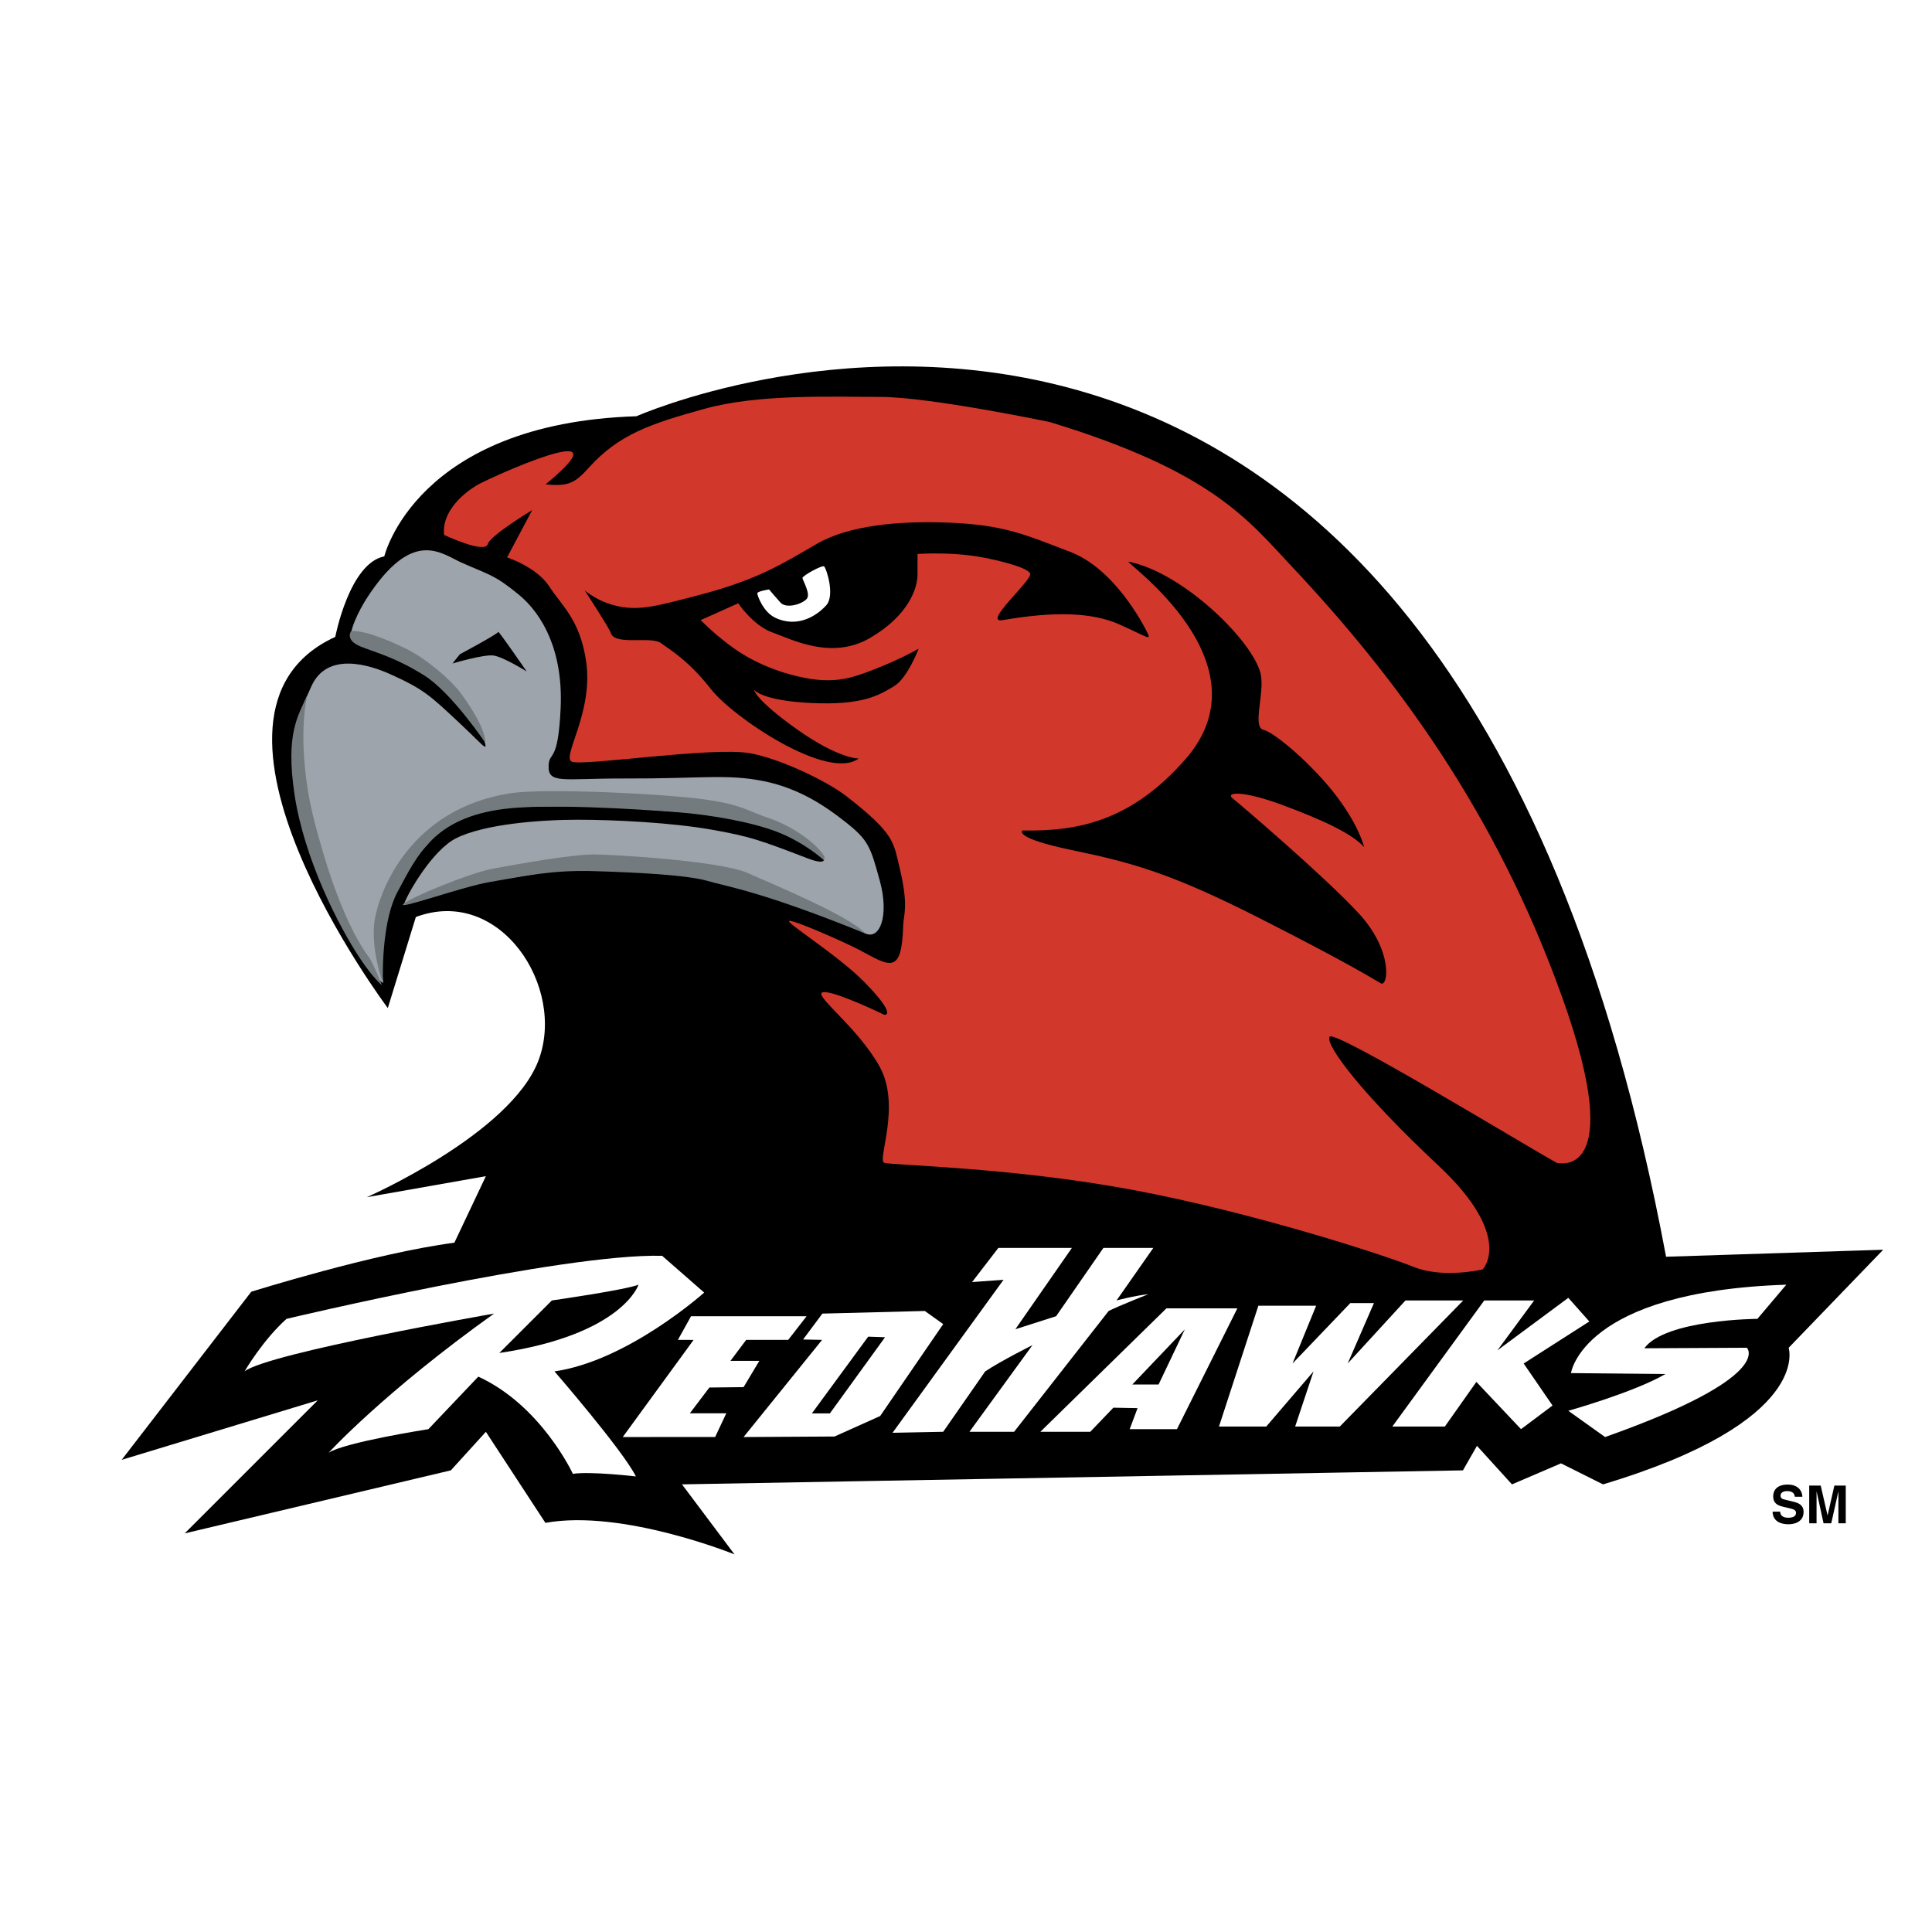 <?xml version="1.0" encoding="utf-8"?>
<!-- Generator: Adobe Illustrator 13.0.0, SVG Export Plug-In . SVG Version: 6.00 Build 14948)  -->
<!DOCTYPE svg PUBLIC "-//W3C//DTD SVG 1.0//EN" "http://www.w3.org/TR/2001/REC-SVG-20010904/DTD/svg10.dtd">
<svg version="1.0" id="Layer_1" xmlns="http://www.w3.org/2000/svg" xmlns:xlink="http://www.w3.org/1999/xlink" x="0px" y="0px"
	 width="192.756px" height="192.756px" viewBox="0 0 192.756 192.756" enable-background="new 0 0 192.756 192.756"
	 xml:space="preserve">
<g>
	<polygon fill-rule="evenodd" clip-rule="evenodd" fill="#FFFFFF" points="0,0 192.756,0 192.756,192.756 0,192.756 0,0 	"/>
	<path fill-rule="evenodd" clip-rule="evenodd" d="M38.692,100.577c0,0-22.012-29.349-5.241-37.036c0,0,1.397-7.337,4.892-8.036
		c0,0,3.145-13.277,25.157-13.976c0,0,80.362-35.639,102.724,83.856l21.663-0.699l-9.434,9.784c0,0,2.445,7.337-18.519,13.626
		l-4.192-2.097l-4.893,2.097l-3.493-3.844l-1.397,2.446l-77.917,1.397l5.241,6.988c0,0-11.18-4.543-18.867-3.146l-5.94-9.084
		l-3.494,3.844l-26.554,6.289l13.277-13.277l-19.566,5.94l12.928-16.771c0,0,12.229-3.844,20.265-4.892l3.145-6.639l-11.879,2.096
		c0,0,14.325-6.288,17.12-13.626c2.795-7.338-3.843-17.47-12.229-14.325L38.692,100.577L38.692,100.577z"/>
	<path fill-rule="evenodd" clip-rule="evenodd" fill="#D1382B" d="M87.813,39.6c-4.944,0-12.104-0.31-17.548,1.193
		c-5.444,1.502-8.536,2.577-11.5,5.848c-1.368,1.509-2.003,1.928-4.329,1.681c8.693-7.156-5.808-0.55-6.888,0.105
		c-1.152,0.7-3.493,2.503-3.242,4.944c0,0,4.075,1.913,4.355,0.919c0.246-0.871,4.437-3.399,4.437-3.399l-2.507,4.722
		c0,0,2.961,0.962,4.213,2.902c1.251,1.939,3.047,3.288,3.668,7.435c0.766,5.112-2.439,9.536-1.438,10.036
		c1.001,0.5,14.016-1.515,17.801-0.835c2.988,0.536,7.658,2.775,9.598,4.278c4.82,3.732,4.7,4.614,5.271,6.942
		c1,4.072,0.438,4.84,0.408,5.959c-0.136,5.009-1.359,4.057-4.329,2.47c-1.287-0.688-6.318-2.926-7.006-2.926
		c-0.688,0,4.808,3.39,7.499,6.143c2.69,2.754,2.383,3.273,1.948,3.229c0,0-5.14-2.494-6.141-2.244s3.479,3.459,5.669,7.401
		c2.19,3.942-0.279,9.361,0.472,9.611c0.751,0.251,12.642,0.438,24.72,2.69c12.077,2.253,25.156,6.51,28.098,7.698
		s6.883,0.25,6.883,0.25s3.191-3.254-4.442-10.388c-7.635-7.135-11.327-12.078-10.826-12.829c0.5-0.751,19.462,10.826,22.653,12.578
		c0,0,7.18,2.003,0.547-16.521c-6.634-18.524-16.595-31.933-26.938-42.933c-4.374-4.651-7.928-9.51-24.198-14.454
		C104.72,42.105,92.757,39.6,87.813,39.6L87.813,39.6z"/>
	<path fill-rule="evenodd" clip-rule="evenodd" fill="#9EA4AB" d="M36.543,59.765c-0.605,0.942-2.073,3.681-1.322,4.182
		c0.75,0.5,2.753,0.564,6.195,2.503c3.442,1.94,5.882,4.38,6.633,6.633c0.751,2.253,0.618,1.697-2.087-0.835
		c-2.978-2.788-3.605-3.446-7.017-4.98c-2.002-0.9-6.267-2.318-7.867,1.175c-1.478,3.225-2.087,5.261-1.837,7.45
		c0.25,2.19,2.224,11.835,5.229,16.966c3.004,5.13,3.767,5.206,3.767,5.206s-0.669-4.844-0.262-6.395
		c0.5-1.909,2.472-4.85,3.911-6.54s3.661-4.225,5.914-4.412c2.253-0.188,9.825-0.501,16.021,0c6.195,0.5,9.7,0.5,11.39,1.251
		c1.689,0.751,4.129,1.064,5.882,2.503c1.752,1.439,1.31,1.869-0.52,1.165c-4.798-1.846-5.764-2.175-9.406-2.833
		c-4.071-0.734-9.848-1.02-13.541-1.02c-3.692,0-9.367,0.428-12.173,1.874c-2.242,1.155-4.668,5.242-5.131,6.508
		c-0.142,0.387,2.175-1.383,8.479-2.252c6.342-0.875,8.322-1.752,15.019-1.001c6.696,0.751,10.138,0.751,13.58,2.44
		c3.441,1.689,7.384,3.004,8.886,3.755c1.502,0.751,2.44-1.753,1.502-5.194c-0.938-3.442-1.128-4.089-3.465-5.926
		c-1.739-1.366-4.401-3.295-8.093-4.046c-3.692-0.751-6.238-0.246-13.888-0.272c-6.198-0.021-7.676,0.6-7.606-1.295
		c0.053-1.46,0.949-0.101,1.2-5.733c0.25-5.632-1.753-9.324-4.193-11.327c-2.44-2.002-2.938-1.95-5.69-3.18
		C43.978,55.21,41.153,52.594,36.543,59.765L36.543,59.765z"/>
	<path fill-rule="evenodd" clip-rule="evenodd" fill="#737B7F" d="M82.268,85.449c-1.224-1.869-4.144-3.36-5.395-3.772
		c-2.48-0.817-2.714-1.375-6.637-1.926c-3.768-0.528-15.795-1.16-19.37-0.597c-9.952,1.566-12.98,9.712-13.47,12.559
		c-0.489,2.847,0.833,6.523,0.824,6.354c-0.089-1.514,0.003-6.429,1.443-9.087c2.001-3.692,3.598-7.396,10.706-8.282
		c4.193-0.521,12.816-0.005,17.179,0.333c3.552,0.275,7.598,1.025,10.058,1.993c2.662,1.046,4.492,2.708,4.492,2.708
		S82.268,86.012,82.268,85.449L82.268,85.449z"/>
	<path fill-rule="evenodd" clip-rule="evenodd" fill="#737B7F" d="M86.337,93.134c-1.501-1.713-9.212-4.908-11.764-6.042
		c-2.676-1.189-13.261-1.843-15.374-1.843c-2.112,0-7.181,0.902-9.854,1.383c-2.502,0.451-8.507,2.961-9.118,3.573
		c-0.612,0.611,5.909-1.739,8.637-2.205c3.629-0.62,6.21-1.213,10.417-1.087c4.07,0.123,9.209,0.367,11.322,0.979
		C72.716,88.504,75.994,88.941,86.337,93.134L86.337,93.134z"/>
	<path fill-rule="evenodd" clip-rule="evenodd" fill="#737B7F" d="M38.106,98.294c0,0-0.859-0.688-2.135-2.595
		c-2.188-3.268-5.644-10.066-6.593-16.471c-0.909-6.13,0.384-7.828,1.301-9.924c0,0-0.655,2.327-0.312,6.635
		c0.325,4.068,1.189,6.735,1.84,9.022c0.425,1.493,2.215,7.372,4.663,10.638C37.195,96.031,38.106,98.294,38.106,98.294
		L38.106,98.294z"/>
	<path fill-rule="evenodd" clip-rule="evenodd" fill="#737B7F" d="M48.409,74.096c0,0,0.237-1.301-2.447-4.947
		c-1.022-1.389-3.508-3.474-5.429-4.415c-4.187-2.051-5.502-1.766-5.502-1.766s-0.671,0.891,0.99,1.551
		c1.662,0.661,3.442,1.079,6.294,2.862C45.047,69.087,48.409,74.096,48.409,74.096L48.409,74.096z"/>
	<path fill-rule="evenodd" clip-rule="evenodd" d="M112.605,56.039c-0.693-0.139,14.208,10,5.643,19.734
		c-5.27,5.989-10.461,7.204-16.236,7.083c0,0-1.014,0.729,5.014,1.977c6.028,1.248,9.944,2.357,18.745,6.828
		c8.802,4.47,11.266,6.028,11.991,6.444c0.727,0.416,1.281-3.223-2.219-6.999c-3.499-3.777-11.885-10.915-12.578-11.469
		c-0.693-0.554,0.832-0.864,5.024,0.693c4.193,1.558,6.999,2.913,8.108,4.193c0,0-0.448-2.08-2.806-5.164s-6.102-6.273-7.244-6.55
		c-1.142-0.277,0.17-3.754-0.277-5.612C124.996,63.976,118.082,57.134,112.605,56.039L112.605,56.039z"/>
	<path fill-rule="evenodd" clip-rule="evenodd" d="M114.463,63.099c-0.447-0.895-3.298-6.373-7.715-8.05
		c-4.416-1.677-6.484-2.684-12.131-2.907c-4.983-0.198-9.951,0.279-13.138,2.124c-3.187,1.845-5.792,3.555-11.684,5.087
		c-4.514,1.174-6.436,1.789-9.168,0.838c-1.32-0.459-2.292-1.286-2.292-1.286s2.473,3.787,2.6,4.234
		c0.372,1.315,3.998,0.294,5.003,1.021c1.006,0.727,2.816,1.803,4.996,4.599c2.18,2.795,11.663,9.209,14.738,6.918
		c0,0-1.964,0.062-6.15-2.907s-4.305-3.969-4.305-3.969s0.727,1.118,5.814,1.342c5.088,0.224,6.653-0.783,8.163-1.677
		c1.347-0.798,2.459-3.746,2.459-3.746s-1.733,1.006-4.304,2.012c-2.572,1.007-4.417,1.678-8.498,0.56
		c-4.081-1.118-6.262-3.075-7.1-3.746c-0.839-0.671-1.845-1.677-1.845-1.677l3.746-1.677c0,0,1.509,2.236,3.41,2.907
		c1.901,0.67,5.87,2.795,9.727,0.559c3.857-2.236,4.752-4.976,4.752-6.317s0-2.068,0-2.068s2.851-0.224,5.814,0.224
		c1.607,0.243,5.199,1.062,5.423,1.733s-4.836,5-2.739,4.64c5.199-0.895,8.944-0.783,11.684,0.447S114.91,63.993,114.463,63.099
		L114.463,63.099z"/>
	<path fill-rule="evenodd" clip-rule="evenodd" d="M45.881,65.275c0,0,3.825-2.046,3.825-2.23s2.843,3.948,2.843,3.948
		s-2.353-1.473-3.334-1.595s-4.07,0.798-4.07,0.798L45.881,65.275L45.881,65.275z"/>
	<path fill-rule="evenodd" clip-rule="evenodd" fill="#FFFFFF" d="M80.062,57.66c0,0.21,0.858,1.613,0.423,2.096
		c-0.474,0.527-2.034,1.001-2.613,0.369c-0.472-0.514-1.143-1.318-1.143-1.318s-1.174,0.18-1.174,0.39
		c0,0.211,0.59,1.863,1.778,2.43c2.274,1.084,4.211-0.24,5.106-1.24c0.895-1-0.006-3.717-0.216-3.875
		C82.013,56.353,80.062,57.449,80.062,57.66L80.062,57.66z"/>
	<path fill-rule="evenodd" clip-rule="evenodd" d="M176.853,150.819c0,0.466,0.236,1.257,1.608,1.257c0.33,0,1.482-0.1,1.482-1.23
		c0-0.676-0.472-0.886-0.984-1.012l-0.917-0.225c-0.157-0.036-0.398-0.1-0.398-0.393c0-0.341,0.356-0.451,0.655-0.451
		c0.686,0,0.749,0.398,0.77,0.566h0.755c-0.006-0.461-0.314-1.216-1.467-1.216c-1.221,0-1.446,0.739-1.446,1.158
		c0,0.827,0.587,0.964,1.194,1.104l0.403,0.095c0.398,0.094,0.682,0.173,0.682,0.466c0,0.398-0.414,0.487-0.786,0.487
		c-0.687,0-0.791-0.398-0.796-0.607H176.853L176.853,150.819z"/>
	<polygon fill-rule="evenodd" clip-rule="evenodd" points="184.151,148.216 183.015,148.216 182.344,151.181 182.333,151.181 
		181.652,148.216 180.506,148.216 180.506,151.977 181.238,151.977 181.238,148.834 181.249,148.834 181.936,151.977 
		182.705,151.977 183.407,148.834 183.418,148.834 183.418,151.977 184.151,151.977 184.151,148.216 	"/>
	<path fill-rule="evenodd" clip-rule="evenodd" fill="#FFFFFF" d="M70.256,128.961l-4.193-3.668
		c-9.958-0.263-37.473,6.289-37.473,6.289c-2.358,2.096-4.192,5.241-4.192,5.241c2.358-1.835,24.895-5.766,24.895-5.766
		c-11.006,7.861-16.509,13.889-16.509,13.889c1.572-1.048,9.958-2.358,9.958-2.358l4.979-5.241c6.289,2.883,9.434,9.696,9.434,9.696
		c1.834-0.263,6.289,0.262,6.289,0.262c-1.31-2.62-8.124-10.481-8.124-10.481C62.656,135.774,70.256,128.961,70.256,128.961
		L70.256,128.961L70.256,128.961z M49.816,134.988c0,0,3.931-3.931,5.241-5.24c0,0,7.337-1.049,8.647-1.573
		C63.705,128.175,62.132,133.154,49.816,134.988L49.816,134.988z"/>
	<polygon fill-rule="evenodd" clip-rule="evenodd" fill="#FFFFFF" points="68.946,131.319 80.476,131.319 78.641,133.678 
		74.449,133.678 72.876,135.774 75.759,135.774 74.187,138.395 70.775,138.433 68.828,141.003 72.464,141.003 71.352,143.367 
		62.132,143.374 69.199,133.684 67.636,133.678 68.946,131.319 	"/>
	<path fill-rule="evenodd" clip-rule="evenodd" fill="#FFFFFF" d="M92.268,130.796l-10.22,0.262l-1.925,2.585l1.898,0.036
		l-7.835,9.695l9.074-0.054l4.553-2.043l6.29-9.171L92.268,130.796L92.268,130.796L92.268,130.796z M82.797,141.016H81l5.619-7.656
		l1.681,0.057L82.797,141.016L82.797,141.016z"/>
	<path fill-rule="evenodd" clip-rule="evenodd" fill="#FFFFFF" d="M99.605,124.507h7.337l-5.639,8.11l4.066-1.298l4.718-6.812h4.979
		l-3.669,5.241c0,0,1.649-0.454,3.18-0.628c0,0-2.917,1.151-3.966,1.676l-9.434,12.054h-4.455l6.289-8.647
		c0,0-3.145,1.572-4.717,2.621l-4.192,6.026l-5.053,0.1l11.075-15.267l-3.14,0.23L99.605,124.507L99.605,124.507z"/>
	<path fill-rule="evenodd" clip-rule="evenodd" fill="#FFFFFF" d="M116.377,130.533l-12.579,12.316h4.979l2.303-2.403l2.414,0.045
		l-0.786,2.097h4.717l6.027-12.055H116.377L116.377,130.533L116.377,130.533z M115.591,138.133h-2.621l5.241-5.503L115.591,138.133
		L115.591,138.133z"/>
	<polygon fill-rule="evenodd" clip-rule="evenodd" fill="#FFFFFF" points="125.548,130.271 131.313,130.271 128.955,136.036 
		134.72,130.01 137.078,130.01 134.458,136.036 140.223,129.748 145.988,129.748 133.672,142.326 129.217,142.326 131.052,136.823 
		126.334,142.326 121.617,142.326 125.548,130.271 	"/>
	<polygon fill-rule="evenodd" clip-rule="evenodd" fill="#FFFFFF" points="148.085,129.748 153.063,129.748 149.395,134.727 
		156.47,129.485 158.566,131.844 152.016,136.036 154.897,140.229 151.753,142.588 147.299,137.871 144.154,142.326 
		138.913,142.326 148.085,129.748 	"/>
	<path fill-rule="evenodd" clip-rule="evenodd" fill="#FFFFFF" d="M156.737,136.995c0,0,1.112-8.153,21.483-8.82l-2.883,3.407
		c0,0-9.185,0.053-11.281,2.936l10.233-0.053c0,0,2.882,2.882-14.151,8.909l-3.669-2.62c0,0,6.552-1.835,9.696-3.669
		L156.737,136.995L156.737,136.995z"/>
</g>
</svg>
